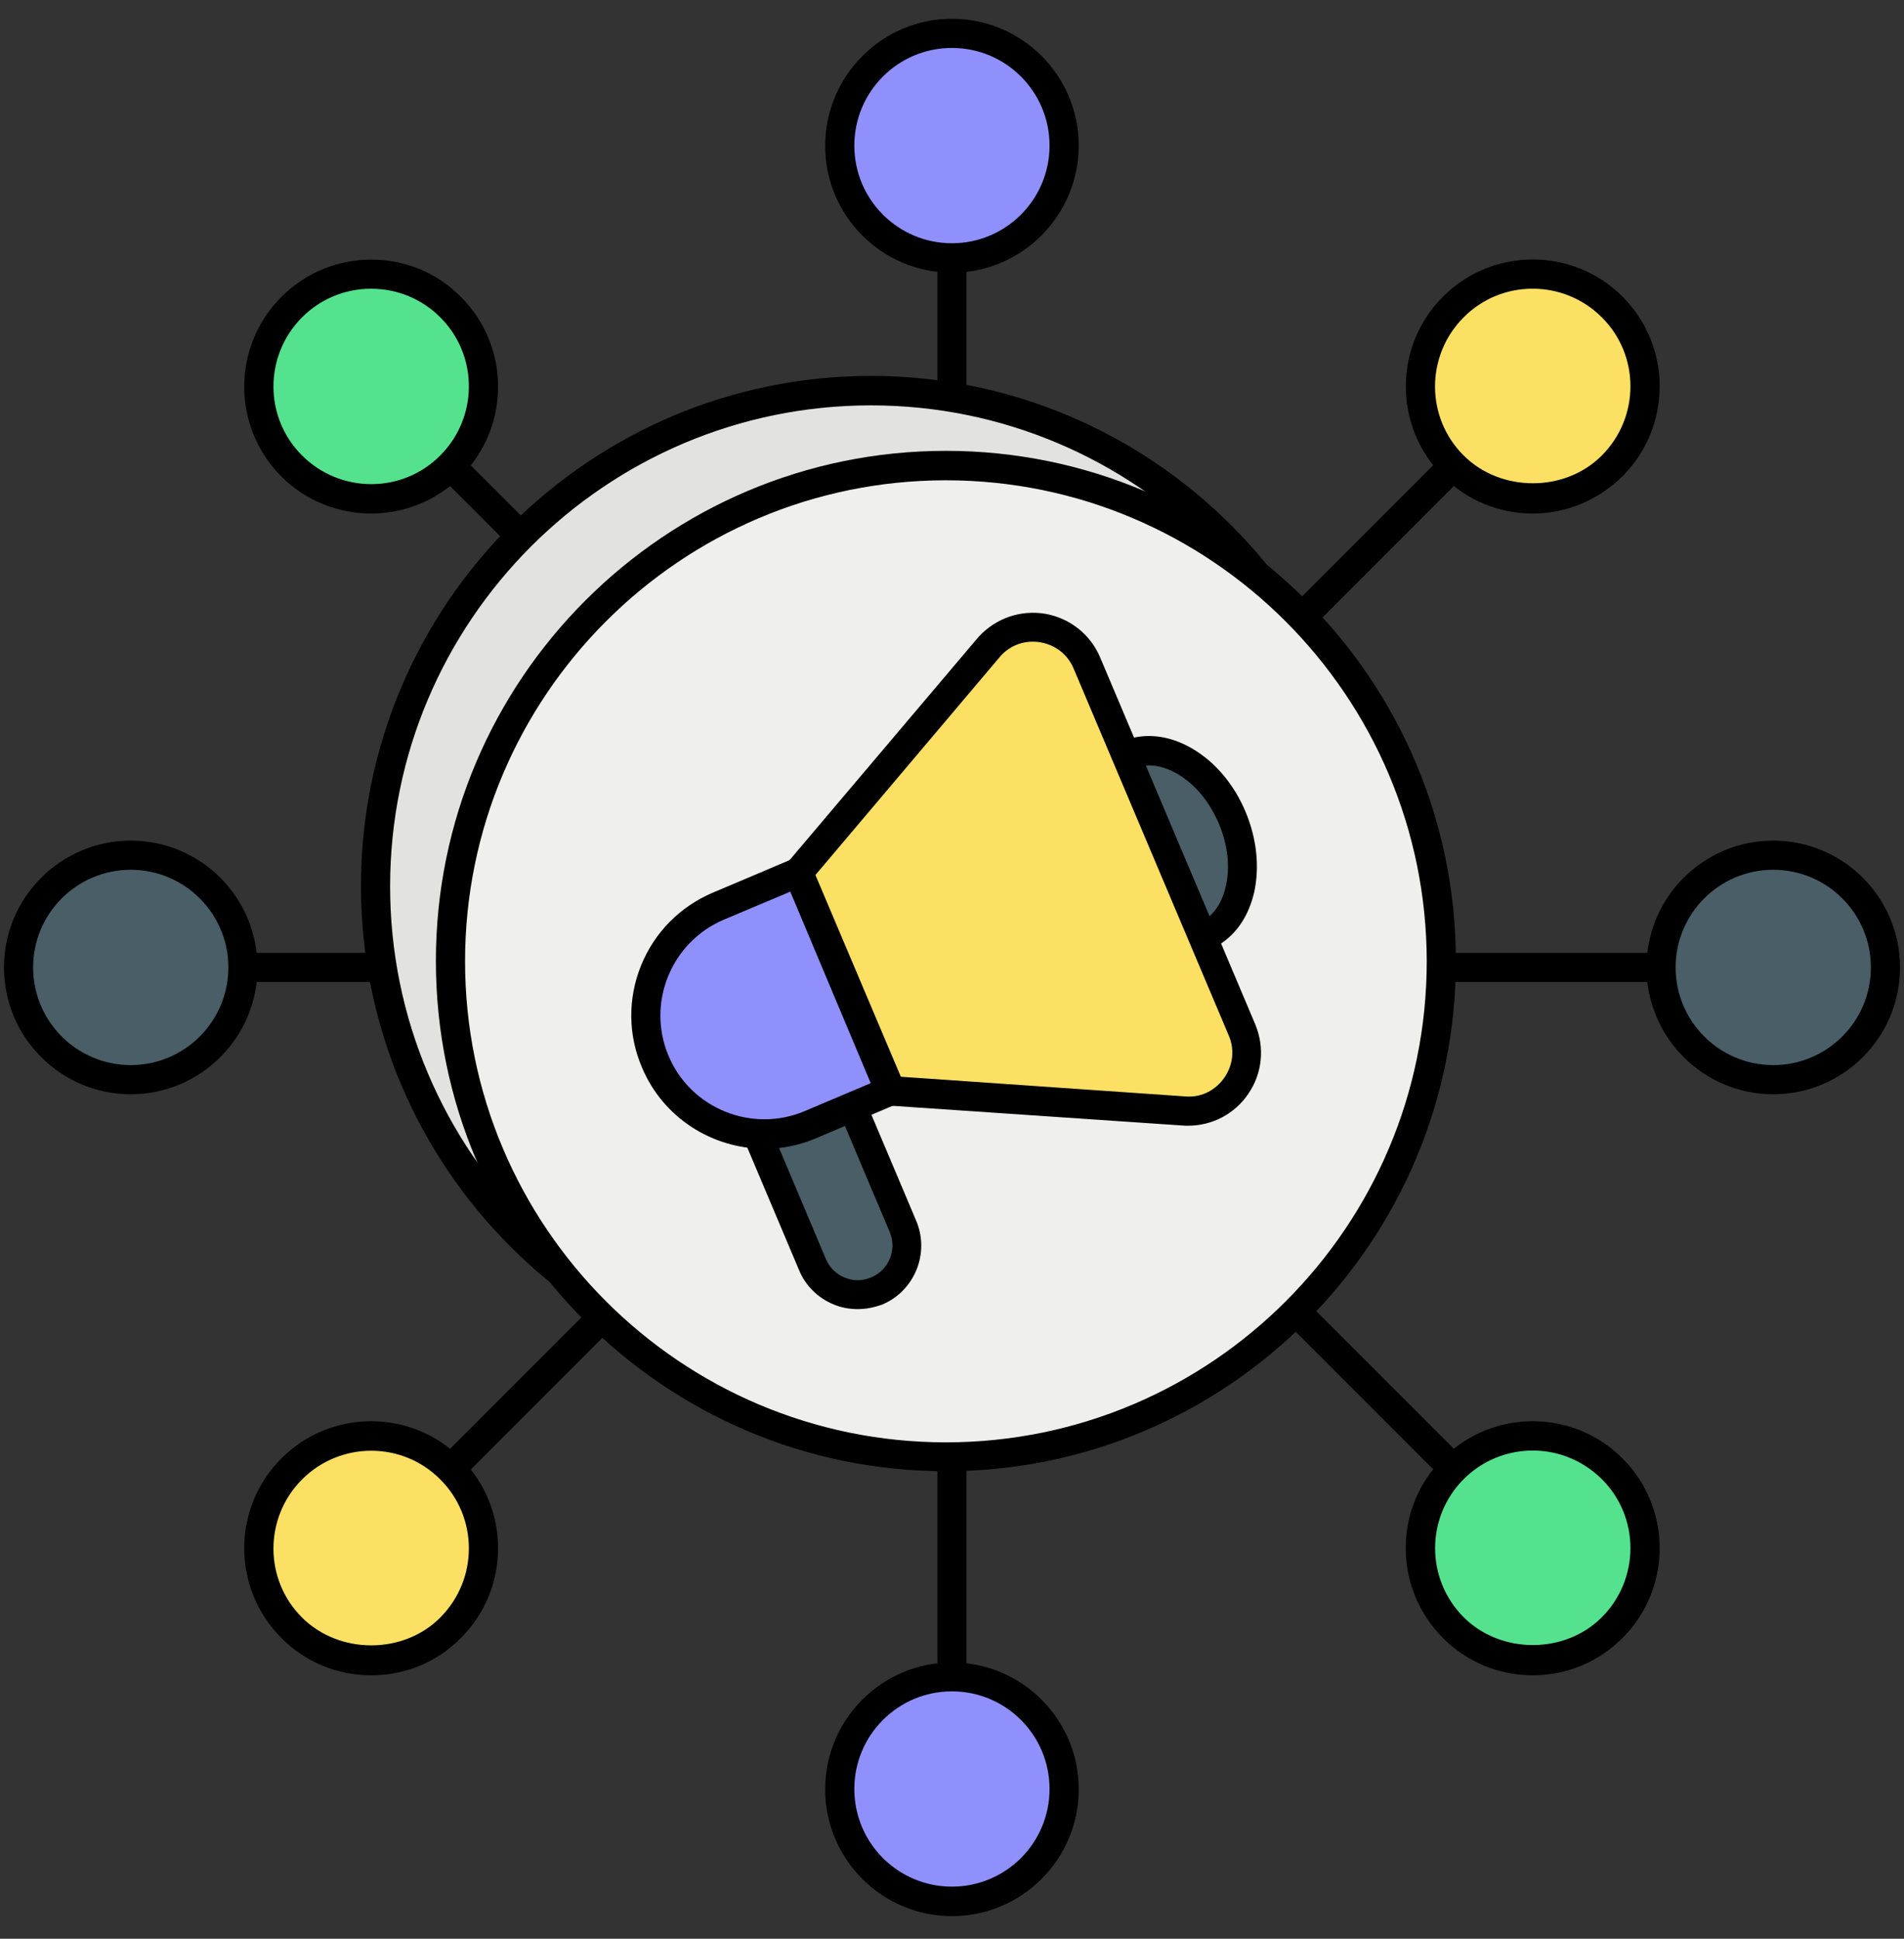 <svg width="56" height="57" viewBox="0 0 56 57" fill="none" xmlns="http://www.w3.org/2000/svg">
<rect x="0" y="0" width="56" height="57" fill="#333333" stroke="none"/>
<path d="M27.999 52.872C27.759 52.872 27.57 52.683 27.57 52.443V4.443C27.57 4.203 27.759 4.015 27.999 4.015C28.239 4.015 28.427 4.203 28.427 4.443V52.443C28.427 52.675 28.239 52.872 27.999 52.872Z" fill="black"/>
<path d="M27.999 7.589C29.822 7.589 31.299 6.112 31.299 4.289C31.299 2.467 29.822 0.989 27.999 0.989C26.177 0.989 24.699 2.467 24.699 4.289C24.699 6.112 26.177 7.589 27.999 7.589Z" fill="#8F90FB"/>
<path d="M27.998 8.017C25.941 8.017 24.27 6.346 24.27 4.289C24.27 2.232 25.941 0.552 27.998 0.552C30.055 0.552 31.727 2.223 31.727 4.28C31.727 6.337 30.055 8.017 27.998 8.017ZM27.998 1.409C26.412 1.409 25.127 2.695 25.127 4.28C25.127 5.866 26.412 7.152 27.998 7.152C29.584 7.152 30.869 5.866 30.869 4.28C30.869 2.695 29.584 1.409 27.998 1.409Z" fill="black"/>
<path d="M27.999 55.898C29.822 55.898 31.299 54.42 31.299 52.598C31.299 50.775 29.822 49.298 27.999 49.298C26.177 49.298 24.699 50.775 24.699 52.598C24.699 54.42 26.177 55.898 27.999 55.898Z" fill="#8F90FB"/>
<path d="M27.998 56.335C25.941 56.335 24.27 54.664 24.27 52.606C24.27 50.549 25.941 48.878 27.998 48.878C30.055 48.878 31.727 50.549 31.727 52.606C31.727 54.664 30.055 56.335 27.998 56.335ZM27.998 49.727C26.412 49.727 25.127 51.012 25.127 52.598C25.127 54.184 26.412 55.469 27.998 55.469C29.584 55.469 30.869 54.184 30.869 52.598C30.869 51.012 29.584 49.727 27.998 49.727Z" fill="black"/>
<path d="M51.999 28.872H3.999C3.759 28.872 3.57 28.683 3.57 28.443C3.57 28.203 3.759 28.015 3.999 28.015H51.999C52.239 28.015 52.428 28.203 52.428 28.443C52.428 28.683 52.23 28.872 51.999 28.872Z" fill="black"/>
<path d="M3.847 31.744C5.669 31.744 7.147 30.266 7.147 28.444C7.147 26.621 5.669 25.144 3.847 25.144C2.024 25.144 0.547 26.621 0.547 28.444C0.547 30.266 2.024 31.744 3.847 31.744Z" fill="#495E66"/>
<path d="M3.846 32.172C1.789 32.172 0.117 30.501 0.117 28.443C0.117 26.386 1.789 24.715 3.846 24.715C5.903 24.715 7.574 26.386 7.574 28.443C7.574 30.501 5.903 32.172 3.846 32.172ZM3.846 25.572C2.26 25.572 0.974 26.858 0.974 28.443C0.974 30.029 2.26 31.315 3.846 31.315C5.431 31.315 6.717 30.029 6.717 28.443C6.717 26.858 5.431 25.572 3.846 25.572Z" fill="black"/>
<path d="M52.156 31.744C53.978 31.744 55.456 30.266 55.456 28.444C55.456 26.621 53.978 25.144 52.156 25.144C50.333 25.144 48.855 26.621 48.855 28.444C48.855 30.266 50.333 31.744 52.156 31.744Z" fill="#495E66"/>
<path d="M52.154 32.172C50.097 32.172 48.426 30.501 48.426 28.443C48.426 26.386 50.097 24.715 52.154 24.715C54.212 24.715 55.883 26.386 55.883 28.443C55.883 30.501 54.212 32.172 52.154 32.172ZM52.154 25.572C50.569 25.572 49.283 26.858 49.283 28.443C49.283 30.029 50.569 31.315 52.154 31.315C53.74 31.315 55.026 30.029 55.026 28.443C55.026 26.858 53.74 25.572 52.154 25.572Z" fill="black"/>
<path d="M44.969 45.843C44.858 45.843 44.746 45.8 44.669 45.714L10.726 11.78C10.555 11.609 10.555 11.343 10.726 11.171C10.898 11 11.163 11 11.335 11.171L45.269 45.106C45.441 45.277 45.441 45.543 45.269 45.714C45.183 45.8 45.081 45.843 44.969 45.843Z" fill="black"/>
<path d="M10.917 14.661C12.74 14.661 14.217 13.183 14.217 11.361C14.217 9.538 12.74 8.061 10.917 8.061C9.095 8.061 7.617 9.538 7.617 11.361C7.617 13.183 9.095 14.661 10.917 14.661Z" fill="#54E28E"/>
<path d="M10.916 15.098C9.965 15.098 9.005 14.738 8.276 14.009C6.819 12.552 6.819 10.186 8.276 8.729C8.979 8.026 9.922 7.632 10.916 7.632C11.911 7.632 12.854 8.018 13.556 8.729C15.014 10.186 15.014 12.552 13.556 14.009C12.828 14.729 11.877 15.098 10.916 15.098ZM10.916 8.489C10.145 8.489 9.425 8.789 8.885 9.329C7.762 10.452 7.762 12.278 8.885 13.392C10.008 14.515 11.834 14.515 12.948 13.392C14.071 12.269 14.071 10.443 12.948 9.329C12.408 8.789 11.688 8.489 10.916 8.489Z" fill="black"/>
<path d="M45.081 48.827C46.904 48.827 48.381 47.349 48.381 45.527C48.381 43.704 46.904 42.227 45.081 42.227C43.259 42.227 41.781 43.704 41.781 45.527C41.781 47.349 43.259 48.827 45.081 48.827Z" fill="#54E28E"/>
<path d="M45.081 49.255C44.087 49.255 43.144 48.869 42.441 48.158C41.738 47.455 41.344 46.512 41.344 45.518C41.344 44.524 41.73 43.581 42.441 42.878C43.898 41.421 46.264 41.421 47.721 42.878C49.178 44.335 49.178 46.701 47.721 48.158C47.01 48.869 46.075 49.255 45.081 49.255ZM45.081 42.647C44.344 42.647 43.607 42.929 43.05 43.487C42.51 44.027 42.209 44.755 42.209 45.518C42.209 46.281 42.51 47.009 43.05 47.549C44.138 48.638 46.032 48.638 47.112 47.549C48.235 46.427 48.235 44.601 47.112 43.487C46.547 42.929 45.818 42.647 45.081 42.647Z" fill="black"/>
<path d="M11.026 45.844C10.915 45.844 10.803 45.801 10.726 45.715C10.555 45.544 10.555 45.278 10.726 45.107L44.66 11.172C44.832 11.001 45.098 11.001 45.269 11.172C45.441 11.344 45.441 11.61 45.269 11.781L11.335 45.715C11.249 45.801 11.138 45.844 11.026 45.844Z" fill="black"/>
<path d="M10.917 48.827C12.74 48.827 14.217 47.349 14.217 45.527C14.217 43.704 12.74 42.227 10.917 42.227C9.095 42.227 7.617 43.704 7.617 45.527C7.617 47.349 9.095 48.827 10.917 48.827Z" fill="#FBE063"/>
<path d="M10.916 49.255C9.922 49.255 8.979 48.869 8.276 48.158C6.819 46.701 6.819 44.335 8.276 42.878C9.734 41.421 12.099 41.421 13.556 42.878C15.014 44.335 15.014 46.701 13.556 48.158C12.854 48.869 11.919 49.255 10.916 49.255ZM8.885 43.495C7.762 44.618 7.762 46.444 8.885 47.558C9.974 48.647 11.868 48.647 12.948 47.558C14.071 46.435 14.071 44.609 12.948 43.495C11.834 42.372 10.008 42.372 8.885 43.495Z" fill="black"/>
<path d="M45.081 14.661C46.904 14.661 48.381 13.183 48.381 11.361C48.381 9.538 46.904 8.061 45.081 8.061C43.259 8.061 41.781 9.538 41.781 11.361C41.781 13.183 43.259 14.661 45.081 14.661Z" fill="#FBE063"/>
<path d="M45.081 15.098C44.086 15.098 43.143 14.712 42.441 14.001C40.983 12.544 40.983 10.178 42.441 8.721C43.898 7.264 46.263 7.264 47.721 8.721C49.178 10.178 49.178 12.544 47.721 14.001C47.009 14.704 46.075 15.098 45.081 15.098ZM43.049 9.329C41.926 10.452 41.926 12.278 43.049 13.392C44.138 14.481 46.032 14.481 47.112 13.392C48.235 12.269 48.235 10.444 47.112 9.329C45.989 8.207 44.163 8.207 43.049 9.329Z" fill="black"/>
<path d="M25.618 40.632C33.666 40.632 40.19 34.108 40.19 26.061C40.19 18.013 33.666 11.489 25.618 11.489C17.571 11.489 11.047 18.013 11.047 26.061C11.047 34.108 17.571 40.632 25.618 40.632Z" fill="#E2E2E0"/>
<path d="M25.617 41.052C17.346 41.052 10.617 34.323 10.617 26.052C10.617 17.78 17.346 11.052 25.617 11.052C33.889 11.052 40.617 17.78 40.617 26.052C40.617 34.323 33.88 41.052 25.617 41.052ZM25.617 11.918C17.817 11.918 11.474 18.26 11.474 26.06C11.474 33.86 17.817 40.203 25.617 40.203C33.417 40.203 39.76 33.86 39.76 26.06C39.76 18.26 33.409 11.918 25.617 11.918Z" fill="black"/>
<path d="M27.814 42.827C35.861 42.827 42.385 36.303 42.385 28.255C42.385 20.207 35.861 13.684 27.814 13.684C19.766 13.684 13.242 20.207 13.242 28.255C13.242 36.303 19.766 42.827 27.814 42.827Z" fill="#EFEFED"/>
<path d="M27.82 43.255C19.549 43.255 12.82 36.526 12.82 28.255C12.82 19.983 19.549 13.255 27.82 13.255C36.092 13.255 42.82 19.983 42.82 28.255C42.82 36.526 36.083 43.255 27.82 43.255ZM27.82 14.121C20.02 14.121 13.678 20.463 13.678 28.264C13.678 36.063 20.02 42.406 27.82 42.406C35.62 42.406 41.963 36.063 41.963 28.264C41.955 20.463 35.612 14.121 27.82 14.121Z" fill="black"/>
<path d="M24.47 31.126L26.553 36.055C26.862 36.792 26.519 37.641 25.782 37.949C25.045 38.258 24.196 37.915 23.888 37.178L21.805 32.249C21.496 31.512 21.839 30.663 22.576 30.355C22.945 30.201 23.339 30.209 23.682 30.346C24.025 30.483 24.316 30.758 24.47 31.126Z" fill="#495E66"/>
<path d="M25.224 38.489C24.984 38.489 24.744 38.446 24.521 38.352C24.058 38.163 23.69 37.803 23.501 37.34L21.419 32.412C21.221 31.949 21.221 31.443 21.41 30.98C21.599 30.518 21.959 30.149 22.413 29.96C22.876 29.763 23.381 29.763 23.844 29.952C24.299 30.14 24.676 30.509 24.864 30.963L26.947 35.892C27.35 36.843 26.904 37.949 25.953 38.352C25.721 38.438 25.473 38.489 25.224 38.489ZM23.141 30.663C23.004 30.663 22.876 30.689 22.747 30.741C22.498 30.843 22.301 31.041 22.198 31.298C22.096 31.546 22.096 31.829 22.207 32.078L24.29 37.015C24.393 37.263 24.59 37.461 24.847 37.563C25.096 37.666 25.37 37.666 25.627 37.555C26.141 37.34 26.39 36.74 26.167 36.218L24.084 31.289C23.981 31.041 23.776 30.843 23.527 30.741C23.398 30.689 23.27 30.663 23.141 30.663Z" fill="black"/>
<path d="M35.425 27.522C36.506 27.064 36.877 25.498 36.252 24.025C35.629 22.551 34.246 21.728 33.165 22.186C32.084 22.643 31.713 24.209 32.337 25.683C32.961 27.157 34.343 27.98 35.425 27.522Z" fill="#495E66"/>
<path d="M34.773 28.083C34.345 28.083 33.899 27.954 33.479 27.697C32.819 27.303 32.27 26.651 31.936 25.854C31.602 25.057 31.516 24.208 31.688 23.463C31.876 22.666 32.339 22.074 32.99 21.8C33.642 21.526 34.388 21.603 35.09 22.023C35.751 22.417 36.299 23.068 36.633 23.866C36.968 24.663 37.053 25.511 36.882 26.257C36.693 27.054 36.23 27.645 35.579 27.92C35.322 28.031 35.056 28.083 34.773 28.083ZM33.788 22.503C33.625 22.503 33.471 22.537 33.325 22.597C32.931 22.76 32.648 23.145 32.528 23.668C32.391 24.243 32.468 24.903 32.733 25.528C32.999 26.154 33.419 26.668 33.925 26.968C34.388 27.243 34.859 27.303 35.253 27.14C35.648 26.977 35.931 26.591 36.05 26.068C36.188 25.494 36.111 24.834 35.845 24.208C35.579 23.583 35.159 23.068 34.653 22.768C34.353 22.588 34.062 22.503 33.788 22.503Z" fill="black"/>
<path d="M34.895 32.669L26.186 32.078L23.469 25.658L29.109 18.998C29.957 18.08 31.474 18.346 31.963 19.495L36.523 30.278C37.02 31.426 36.154 32.695 34.895 32.669Z" fill="#FBE063"/>
<path d="M34.938 33.097C34.912 33.097 34.886 33.097 34.869 33.097L26.161 32.506C25.998 32.497 25.861 32.394 25.792 32.249L23.075 25.829C23.015 25.683 23.041 25.512 23.143 25.383L28.783 18.723C29.298 18.166 30.026 17.926 30.746 18.046C31.466 18.174 32.075 18.654 32.358 19.331L36.918 30.114C37.201 30.791 37.132 31.554 36.712 32.163C36.318 32.746 35.658 33.097 34.938 33.097ZM34.921 32.24C35.366 32.257 35.761 32.043 36.018 31.674C36.266 31.306 36.318 30.852 36.138 30.44L31.578 19.657C31.406 19.246 31.046 18.963 30.609 18.886C30.163 18.809 29.735 18.954 29.435 19.28L23.983 25.726L26.495 31.657L34.921 32.24Z" fill="black"/>
<path d="M23.474 25.657L26.192 32.077L23.843 33.072C22.069 33.826 20.029 32.994 19.274 31.22C18.52 29.446 19.352 27.406 21.126 26.651L23.474 25.657Z" fill="#8F90FB"/>
<path d="M22.49 33.775C20.964 33.775 19.507 32.875 18.881 31.383C18.47 30.423 18.462 29.36 18.856 28.383C19.25 27.415 19.996 26.66 20.956 26.249L23.304 25.255C23.407 25.212 23.527 25.212 23.63 25.255C23.733 25.298 23.819 25.383 23.861 25.486L26.579 31.906C26.673 32.12 26.57 32.378 26.347 32.472L23.999 33.466C23.519 33.672 23.004 33.775 22.49 33.775ZM23.244 26.215L21.29 27.038C19.739 27.698 19.01 29.489 19.662 31.041C20.313 32.592 22.113 33.321 23.664 32.669L25.61 31.846L23.244 26.215Z" fill="black"/>
</svg>
